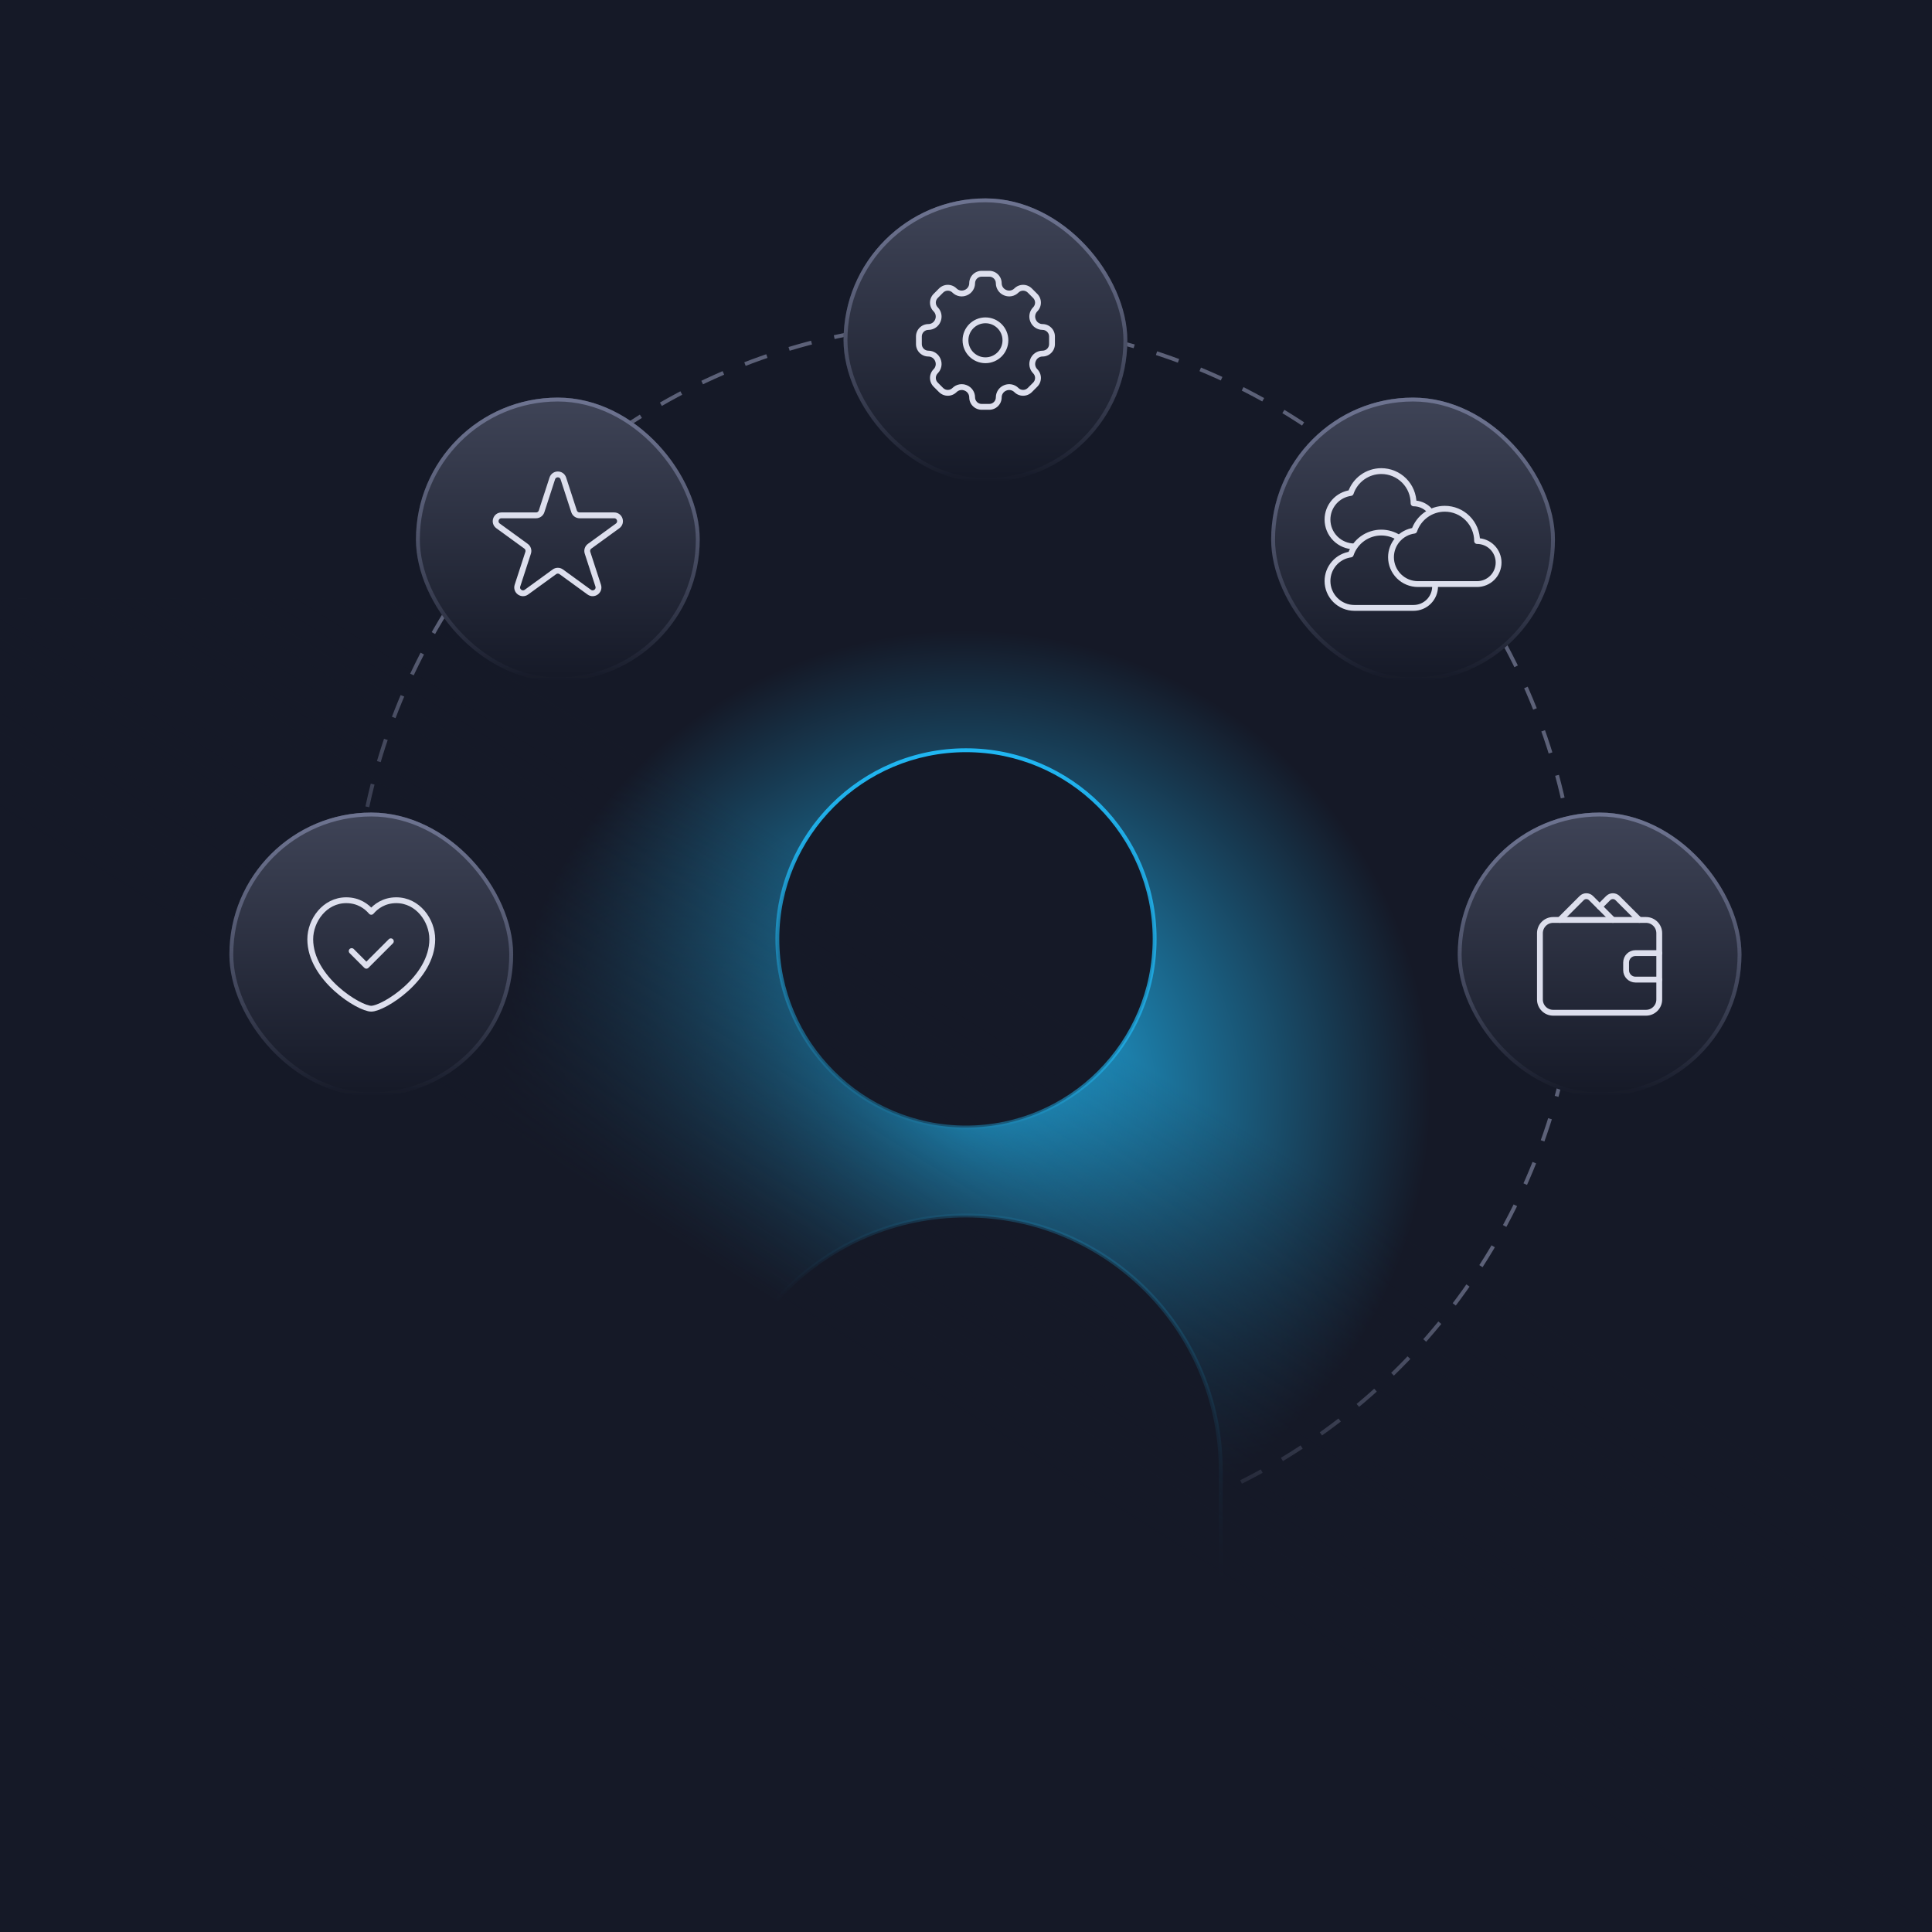 <svg width="497" height="497" viewBox="0 0 497 497" fill="none" xmlns="http://www.w3.org/2000/svg">
<g clip-path="url(#clip0_10168_46699)">
<rect width="497" height="497" fill="url(#paint0_radial_10168_46699)"/>
<circle cx="248.501" cy="240.531" r="157.493" stroke="#5C6178" stroke-dasharray="6 6"/>
<path fill-rule="evenodd" clip-rule="evenodd" d="M297.027 241.523C297.027 268.325 275.3 290.052 248.498 290.052C221.696 290.052 199.969 268.325 199.969 241.523C199.969 214.721 221.696 192.994 248.498 192.994C275.3 192.994 297.027 214.721 297.027 241.523ZM182.961 378.226V425.276H314.039V378.226C314.039 342.029 284.697 312.687 248.5 312.687C212.303 312.687 182.961 342.029 182.961 378.226Z" fill="#151927"/>
<path d="M182.961 425.276H182.461V425.776H182.961V425.276ZM314.039 425.276V425.776H314.539V425.276H314.039ZM248.498 290.552C275.576 290.552 297.527 268.601 297.527 241.523H296.527C296.527 268.048 275.024 289.552 248.498 289.552V290.552ZM199.469 241.523C199.469 268.601 221.42 290.552 248.498 290.552V289.552C221.972 289.552 200.469 268.048 200.469 241.523H199.469ZM248.498 192.494C221.42 192.494 199.469 214.445 199.469 241.523H200.469C200.469 214.997 221.972 193.494 248.498 193.494V192.494ZM297.527 241.523C297.527 214.445 275.576 192.494 248.498 192.494V193.494C275.024 193.494 296.527 214.997 296.527 241.523H297.527ZM183.461 425.276V378.226H182.461V425.276H183.461ZM314.039 424.776H182.961V425.776H314.039V424.776ZM313.539 378.226V425.276H314.539V378.226H313.539ZM248.5 313.187C284.421 313.187 313.539 342.305 313.539 378.226H314.539C314.539 341.753 284.973 312.187 248.5 312.187V313.187ZM183.461 378.226C183.461 342.305 212.579 313.187 248.5 313.187V312.187C212.027 312.187 182.461 341.753 182.461 378.226H183.461Z" fill="url(#paint1_linear_10168_46699)"/>
<rect width="497" height="343.124" transform="matrix(-1 0 0 1 497 153.876)" fill="url(#paint2_linear_10168_46699)"/>
<g filter="url(#filter0_d_10168_46699)">
<g clip-path="url(#clip1_10168_46699)">
<rect x="212" y="46.038" width="73" height="73" rx="36.5" fill="url(#paint3_linear_10168_46699)"/>
<g filter="url(#filter1_d_10168_46699)">
<path d="M263.184 79.114L263.183 79.864H263.184V79.114ZM264.91 79.829L264.38 80.359V80.359L264.91 79.829ZM261.722 78.666L262.142 78.044L262.142 78.044L261.722 78.666ZM260.758 77.479L261.453 77.196L261.452 77.193L260.758 77.479ZM260.745 77.447L261.438 77.161L261.436 77.156L260.745 77.447ZM260.589 75.927L261.325 76.071L260.589 75.927ZM261.306 74.579L260.775 74.049L260.775 74.049L261.306 74.579ZM261.306 71.128L261.836 70.597L261.836 70.597L261.306 71.128ZM259.914 69.736L260.445 69.206L260.445 69.206L259.914 69.736ZM256.463 69.736L256.993 70.267L256.994 70.267L256.463 69.736ZM253.595 70.297L253.886 69.606L253.881 69.604L253.595 70.297ZM253.563 70.284L253.849 69.591L253.846 69.589L253.563 70.284ZM252.376 69.32L252.998 68.9L252.998 68.9L252.376 69.32ZM251.928 67.858H251.178L251.178 67.859L251.928 67.858ZM251.213 66.132L250.683 66.662V66.662L251.213 66.132ZM245.794 66.132L246.325 66.662L246.325 66.662L245.794 66.132ZM245.08 67.858L245.83 67.859V67.858H245.08ZM243.444 70.284L243.162 69.589L243.158 69.591L243.444 70.284ZM243.412 70.297L243.126 69.604L243.122 69.606L243.412 70.297ZM241.893 70.453L242.037 69.717H242.037L241.893 70.453ZM240.544 69.736L240.014 70.267L240.015 70.267L240.544 69.736ZM237.093 69.736L236.563 69.206L236.563 69.206L237.093 69.736ZM235.702 71.128L235.171 70.598L235.171 70.598L235.702 71.128ZM235.702 74.579L236.233 74.049L236.232 74.049L235.702 74.579ZM236.262 77.447L235.571 77.156L235.569 77.161L236.262 77.447ZM236.249 77.479L235.556 77.193L235.554 77.196L236.249 77.479ZM235.285 78.666L235.704 79.288L235.285 78.666ZM233.823 79.114V79.864L233.824 79.864L233.823 79.114ZM232.098 79.829L232.628 80.359L232.628 80.359L232.098 79.829ZM232.098 85.248L232.628 84.718H232.628L232.098 85.248ZM233.823 85.963L233.824 85.213H233.823V85.963ZM236.249 87.598L235.554 87.881L235.556 87.884L236.249 87.598ZM236.262 87.63L235.569 87.916L235.571 87.921L236.262 87.63ZM235.702 90.498L236.232 91.028L236.233 91.028L235.702 90.498ZM235.702 93.949L235.171 94.479L235.171 94.479L235.702 93.949ZM237.093 95.341L236.563 95.871L236.563 95.871L237.093 95.341ZM240.544 95.341L240.015 94.809L240.014 94.81L240.544 95.341ZM241.893 94.624L241.749 93.888L241.893 94.624ZM243.412 94.78L243.122 95.471L243.126 95.473L243.412 94.78ZM243.444 94.793L243.158 95.486L243.162 95.488L243.444 94.793ZM245.08 97.219H245.83L245.83 97.218L245.08 97.219ZM245.794 98.945L246.325 98.414H246.325L245.794 98.945ZM251.213 98.945L250.683 98.414H250.683L251.213 98.945ZM251.928 97.219L251.178 97.218V97.219H251.928ZM252.376 95.757L251.754 95.338V95.338L252.376 95.757ZM253.563 94.793L253.846 95.488L253.849 95.486L253.563 94.793ZM253.595 94.78L253.882 95.473L253.886 95.471L253.595 94.78ZM256.463 95.341L256.994 94.81L256.993 94.809L256.463 95.341ZM259.914 95.341L260.445 95.871L260.445 95.871L259.914 95.341ZM261.306 93.949L261.836 94.479L261.836 94.479L261.306 93.949ZM261.306 90.498L260.775 91.027L260.776 91.028L261.306 90.498ZM260.745 87.63L261.437 87.92L261.438 87.916L260.745 87.63ZM260.758 87.598L261.452 87.884L261.453 87.88L260.758 87.598ZM261.722 86.411L262.142 87.033L262.142 87.033L261.722 86.411ZM263.184 85.963V85.213L263.183 85.213L263.184 85.963ZM264.91 85.248L264.38 84.718V84.718L264.91 85.248ZM263.184 79.864C263.633 79.864 264.063 80.042 264.38 80.359L265.44 79.299C264.842 78.7 264.031 78.364 263.184 78.364V79.864ZM261.303 79.288C261.859 79.662 262.513 79.863 263.183 79.864L263.186 78.364C262.814 78.364 262.45 78.252 262.142 78.044L261.303 79.288ZM260.064 77.762C260.316 78.382 260.748 78.913 261.303 79.288L262.142 78.044C261.833 77.836 261.593 77.541 261.453 77.196L260.064 77.762ZM260.052 77.733L260.065 77.765L261.452 77.193L261.438 77.161L260.052 77.733ZM259.853 75.784C259.725 76.44 259.794 77.12 260.053 77.737L261.436 77.156C261.293 76.814 261.254 76.436 261.325 76.071L259.853 75.784ZM260.775 74.049C260.302 74.523 259.981 75.127 259.853 75.784L261.325 76.071C261.396 75.707 261.575 75.371 261.837 75.108L260.775 74.049ZM261.27 72.853C261.27 73.302 261.092 73.731 260.775 74.049L261.836 75.109C262.434 74.511 262.77 73.699 262.77 72.853H261.27ZM260.775 71.658C261.092 71.975 261.27 72.405 261.27 72.853H262.77C262.77 72.007 262.434 71.196 261.836 70.597L260.775 71.658ZM259.384 70.267L260.775 71.658L261.836 70.597L260.445 69.206L259.384 70.267ZM258.189 69.772C258.637 69.772 259.067 69.95 259.384 70.267L260.445 69.206C259.846 68.608 259.035 68.272 258.189 68.272V69.772ZM256.994 70.267C257.311 69.95 257.74 69.772 258.189 69.772V68.272C257.343 68.272 256.531 68.608 255.933 69.206L256.994 70.267ZM255.258 71.189C255.915 71.061 256.519 70.74 256.993 70.267L255.934 69.205C255.671 69.467 255.335 69.645 254.971 69.717L255.258 71.189ZM253.305 70.989C253.922 71.248 254.602 71.317 255.258 71.189L254.971 69.717C254.606 69.788 254.228 69.749 253.886 69.606L253.305 70.989ZM253.277 70.977L253.309 70.99L253.881 69.604L253.849 69.591L253.277 70.977ZM251.754 69.739C252.129 70.294 252.66 70.726 253.28 70.978L253.846 69.589C253.501 69.449 253.206 69.209 252.998 68.9L251.754 69.739ZM251.178 67.859C251.179 68.529 251.38 69.183 251.754 69.739L252.998 68.9C252.79 68.592 252.679 68.228 252.678 67.856L251.178 67.859ZM250.683 66.662C251 66.98 251.178 67.409 251.178 67.858H252.678C252.678 67.012 252.342 66.2 251.744 65.602L250.683 66.662ZM249.488 66.168C249.936 66.168 250.366 66.346 250.683 66.662L251.744 65.602C251.145 65.004 250.334 64.668 249.488 64.668V66.168ZM247.52 66.168H249.488V64.668H247.52V66.168ZM246.325 66.662C246.642 66.346 247.071 66.168 247.52 66.168V64.668C246.674 64.668 245.862 65.004 245.264 65.602L246.325 66.662ZM245.83 67.858C245.83 67.409 246.008 66.98 246.325 66.662L245.264 65.602C244.666 66.2 244.33 67.012 244.33 67.858H245.83ZM245.253 69.739C245.628 69.183 245.828 68.529 245.83 67.859L244.33 67.856C244.329 68.228 244.217 68.592 244.009 68.901L245.253 69.739ZM243.727 70.978C244.348 70.726 244.879 70.294 245.253 69.739L244.009 68.901C243.801 69.209 243.506 69.449 243.162 69.589L243.727 70.978ZM243.698 70.99L243.73 70.977L243.158 69.591L243.126 69.604L243.698 70.99ZM241.749 71.189C242.406 71.317 243.086 71.248 243.703 70.989L243.122 69.606C242.779 69.749 242.401 69.788 242.037 69.717L241.749 71.189ZM240.015 70.267C240.489 70.74 241.092 71.061 241.749 71.189L242.037 69.717C241.672 69.646 241.337 69.468 241.074 69.205L240.015 70.267ZM238.819 69.772C239.267 69.772 239.697 69.95 240.014 70.267L241.074 69.206C240.476 68.608 239.665 68.272 238.819 68.272V69.772ZM237.624 70.267C237.941 69.95 238.37 69.772 238.819 69.772V68.272C237.973 68.272 237.161 68.608 236.563 69.206L237.624 70.267ZM236.232 71.658L237.624 70.267L236.563 69.206L235.171 70.598L236.232 71.658ZM235.737 72.853C235.737 72.405 235.915 71.975 236.232 71.658L235.171 70.598C234.573 71.196 234.237 72.007 234.237 72.853H235.737ZM236.232 74.049C235.915 73.732 235.737 73.302 235.737 72.853H234.237C234.237 73.7 234.573 74.511 235.171 75.109L236.232 74.049ZM237.154 75.784C237.026 75.127 236.705 74.523 236.233 74.049L235.17 75.108C235.433 75.371 235.611 75.707 235.682 76.072L237.154 75.784ZM236.954 77.737C237.213 77.12 237.283 76.44 237.154 75.784L235.682 76.072C235.753 76.436 235.715 76.814 235.571 77.156L236.954 77.737ZM236.942 77.765L236.956 77.733L235.569 77.161L235.556 77.193L236.942 77.765ZM235.704 79.288C236.26 78.913 236.691 78.382 236.944 77.762L235.554 77.196C235.414 77.541 235.174 77.836 234.866 78.044L235.704 79.288ZM233.824 79.864C234.494 79.863 235.149 79.662 235.704 79.288L234.866 78.044C234.557 78.252 234.194 78.364 233.822 78.364L233.824 79.864ZM232.628 80.359C232.945 80.042 233.375 79.864 233.823 79.864V78.364C232.977 78.364 232.165 78.7 231.567 79.299L232.628 80.359ZM232.133 81.554C232.133 81.106 232.311 80.676 232.628 80.359L231.567 79.299C230.969 79.897 230.633 80.708 230.633 81.554H232.133ZM232.133 83.522V81.554H230.633V83.522H232.133ZM232.628 84.718C232.311 84.4 232.133 83.971 232.133 83.522H230.633C230.633 84.368 230.969 85.18 231.567 85.778L232.628 84.718ZM233.823 85.213C233.375 85.213 232.945 85.034 232.628 84.718L231.567 85.778C232.165 86.376 232.977 86.713 233.823 86.713V85.213ZM235.704 85.789C235.149 85.415 234.494 85.214 233.824 85.213L233.822 86.713C234.194 86.713 234.557 86.825 234.866 87.033L235.704 85.789ZM236.944 87.315C236.691 86.695 236.26 86.163 235.704 85.789L234.866 87.033C235.174 87.241 235.414 87.536 235.554 87.881L236.944 87.315ZM236.956 87.344L236.942 87.312L235.556 87.884L235.569 87.916L236.956 87.344ZM237.154 89.293C237.283 88.637 237.213 87.957 236.954 87.34L235.571 87.921C235.715 88.263 235.754 88.641 235.682 89.005L237.154 89.293ZM236.233 91.028C236.705 90.554 237.026 89.95 237.154 89.293L235.682 89.005C235.611 89.37 235.433 89.705 235.17 89.969L236.233 91.028ZM235.737 92.224C235.737 91.775 235.915 91.345 236.232 91.028L235.171 89.968C234.573 90.566 234.237 91.377 234.237 92.224H235.737ZM236.232 93.419C235.915 93.102 235.737 92.672 235.737 92.224H234.237C234.237 93.07 234.573 93.881 235.171 94.479L236.232 93.419ZM237.624 94.81L236.232 93.419L235.171 94.479L236.563 95.871L237.624 94.81ZM238.819 95.305C238.37 95.305 237.941 95.127 237.624 94.81L236.563 95.871C237.161 96.469 237.973 96.805 238.819 96.805V95.305ZM240.014 94.81C239.697 95.127 239.267 95.305 238.819 95.305V96.805C239.665 96.805 240.476 96.469 241.074 95.871L240.014 94.81ZM241.749 93.888C241.092 94.016 240.489 94.337 240.015 94.809L241.074 95.872C241.337 95.609 241.672 95.431 242.037 95.36L241.749 93.888ZM243.703 94.088C243.086 93.829 242.406 93.759 241.749 93.888L242.037 95.36C242.401 95.289 242.779 95.327 243.122 95.471L243.703 94.088ZM243.73 94.1L243.698 94.087L243.126 95.473L243.158 95.486L243.73 94.1ZM245.253 95.338C244.879 94.782 244.348 94.351 243.727 94.098L243.162 95.488C243.506 95.628 243.801 95.868 244.009 96.176L245.253 95.338ZM245.83 97.218C245.828 96.548 245.628 95.893 245.253 95.338L244.009 96.176C244.217 96.485 244.329 96.848 244.33 97.221L245.83 97.218ZM246.325 98.414C246.008 98.097 245.83 97.667 245.83 97.219H244.33C244.33 98.065 244.666 98.877 245.264 99.475L246.325 98.414ZM247.52 98.909C247.071 98.909 246.642 98.731 246.325 98.414L245.264 99.475C245.862 100.073 246.674 100.409 247.52 100.409V98.909ZM249.488 98.909H247.52V100.409H249.488V98.909ZM250.683 98.414C250.366 98.731 249.936 98.909 249.488 98.909V100.409C250.334 100.409 251.145 100.073 251.744 99.475L250.683 98.414ZM251.178 97.219C251.178 97.667 251 98.097 250.683 98.414L251.744 99.475C252.342 98.877 252.678 98.065 252.678 97.219H251.178ZM251.754 95.338C251.38 95.893 251.179 96.548 251.178 97.218L252.678 97.221C252.679 96.848 252.79 96.485 252.998 96.176L251.754 95.338ZM253.281 94.098C252.66 94.351 252.129 94.782 251.754 95.338L252.998 96.176C253.206 95.868 253.501 95.628 253.846 95.488L253.281 94.098ZM253.309 94.086L253.277 94.1L253.849 95.486L253.882 95.473L253.309 94.086ZM255.259 93.888C254.602 93.759 253.922 93.829 253.305 94.088L253.886 95.471C254.228 95.327 254.606 95.288 254.971 95.36L255.259 93.888ZM256.993 94.809C256.519 94.337 255.915 94.016 255.259 93.888L254.971 95.36C255.335 95.431 255.671 95.609 255.934 95.872L256.993 94.809ZM258.189 95.305C257.741 95.305 257.311 95.127 256.994 94.81L255.933 95.871C256.531 96.469 257.343 96.805 258.189 96.805V95.305ZM259.384 94.81C259.067 95.127 258.637 95.305 258.189 95.305V96.805C259.035 96.805 259.846 96.469 260.445 95.871L259.384 94.81ZM260.776 93.419L259.384 94.81L260.445 95.871L261.836 94.479L260.776 93.419ZM261.271 92.223C261.271 92.672 261.093 93.102 260.776 93.419L261.836 94.479C262.435 93.881 262.771 93.07 262.771 92.223H261.271ZM260.776 91.028C261.093 91.345 261.271 91.775 261.271 92.223H262.771C262.771 91.377 262.435 90.566 261.836 89.968L260.776 91.028ZM259.853 89.293C259.982 89.95 260.302 90.553 260.775 91.027L261.837 89.969C261.575 89.705 261.397 89.37 261.325 89.005L259.853 89.293ZM260.054 87.34C259.795 87.957 259.725 88.636 259.853 89.293L261.325 89.005C261.254 88.641 261.293 88.263 261.437 87.92L260.054 87.34ZM260.065 87.312L260.052 87.344L261.438 87.916L261.452 87.884L260.065 87.312ZM261.303 85.789C260.748 86.163 260.316 86.695 260.064 87.315L261.453 87.88C261.593 87.536 261.833 87.241 262.142 87.033L261.303 85.789ZM263.183 85.213C262.513 85.214 261.859 85.415 261.303 85.789L262.142 87.033C262.45 86.825 262.814 86.713 263.186 86.713L263.183 85.213ZM264.38 84.718C264.063 85.034 263.633 85.213 263.184 85.213V86.713C264.031 86.713 264.842 86.376 265.44 85.778L264.38 84.718ZM264.875 83.522C264.875 83.971 264.697 84.4 264.38 84.718L265.44 85.778C266.039 85.18 266.375 84.368 266.375 83.522H264.875ZM264.875 81.554V83.522H266.375V81.554H264.875ZM264.38 80.359C264.697 80.676 264.875 81.106 264.875 81.554H266.375C266.375 80.708 266.039 79.897 265.44 79.299L264.38 80.359ZM248.504 88.425C251.755 88.425 254.39 85.789 254.39 82.538H252.89C252.89 84.961 250.927 86.925 248.504 86.925V88.425ZM242.618 82.538C242.618 85.789 245.253 88.425 248.504 88.425V86.925C246.082 86.925 244.118 84.961 244.118 82.538H242.618ZM248.504 76.652C245.253 76.652 242.618 79.287 242.618 82.538H244.118C244.118 80.116 246.082 78.152 248.504 78.152V76.652ZM254.39 82.538C254.39 79.287 251.755 76.652 248.504 76.652V78.152C250.927 78.152 252.89 80.116 252.89 82.538H254.39Z" fill="#DDDFED"/>
</g>
</g>
<rect x="212.5" y="46.538" width="72" height="72" rx="36" stroke="url(#paint4_linear_10168_46699)"/>
</g>
<g filter="url(#filter2_d_10168_46699)">
<rect x="369.992" y="204.031" width="73" height="73" rx="36.5" fill="url(#paint5_linear_10168_46699)"/>
<rect x="370.492" y="204.531" width="72" height="72" rx="36" stroke="url(#paint6_linear_10168_46699)"/>
<path d="M421.839 240.179H415.732C414.395 240.179 413.312 241.262 413.312 242.599V244.58C413.312 245.917 414.395 247 415.732 247H421.839" stroke="#DDDFED" stroke-width="1.5" stroke-linecap="round" stroke-linejoin="round"/>
<path d="M418.426 255.527H394.551C392.667 255.527 391.141 254.001 391.141 252.116V235.063C391.141 233.178 392.667 231.652 394.551 231.652H418.426C420.311 231.652 421.837 233.178 421.837 235.063V252.116C421.837 254.001 420.311 255.527 418.426 255.527Z" stroke="#DDDFED" stroke-width="1.5" stroke-linecap="round" stroke-linejoin="round"/>
<path d="M409.901 231.652L404.285 226.036C403.618 225.369 402.539 225.369 401.874 226.036L396.258 231.652" stroke="#DDDFED" stroke-width="1.5" stroke-linecap="round" stroke-linejoin="round"/>
<path d="M406.492 228.241L408.697 226.036C409.364 225.369 410.443 225.369 411.109 226.036L416.724 231.652" stroke="#DDDFED" stroke-width="1.5" stroke-linecap="round" stroke-linejoin="round"/>
</g>
<g filter="url(#filter3_d_10168_46699)">
<rect x="54.008" y="204.031" width="73" height="73" rx="36.5" fill="url(#paint7_linear_10168_46699)"/>
<rect x="54.508" y="204.531" width="72" height="72" rx="36" stroke="url(#paint8_linear_10168_46699)"/>
<path d="M90.507 229.565C91.708 228.159 93.787 226.581 96.952 226.581C102.486 226.581 106.201 231.778 106.201 236.617C106.201 246.732 93.607 254.482 90.507 254.482C87.406 254.482 74.812 246.732 74.812 236.617C74.812 231.778 78.527 226.581 84.061 226.581C87.227 226.581 89.305 228.159 90.507 229.565Z" stroke="#DDDFED" stroke-width="1.5" stroke-linecap="round" stroke-linejoin="round"/>
<path d="M95.544 237.142L89.248 243.439L85.469 239.66" stroke="#DDDFED" stroke-width="1.5" stroke-linecap="round" stroke-linejoin="round"/>
</g>
<g filter="url(#filter4_d_10168_46699)">
<rect x="102" y="97.283" width="73" height="73" rx="36.5" fill="url(#paint9_linear_10168_46699)"/>
<rect x="102.5" y="97.783" width="72" height="72" rx="36" stroke="url(#paint10_linear_10168_46699)"/>
<path d="M137.073 118.08C137.522 116.698 139.478 116.698 139.927 118.08L142.675 126.537C142.875 127.155 143.451 127.573 144.101 127.573H152.994C154.447 127.573 155.051 129.433 153.875 130.287L146.681 135.514C146.155 135.896 145.935 136.573 146.136 137.191L148.884 145.648C149.333 147.03 147.752 148.179 146.576 147.325L139.382 142.098C138.856 141.716 138.144 141.716 137.618 142.098L130.424 147.325C129.248 148.179 127.667 147.03 128.116 145.648L130.864 137.191C131.065 136.573 130.845 135.896 130.319 135.514L123.125 130.287C121.949 129.433 122.553 127.573 124.006 127.573H132.899C133.549 127.573 134.125 127.155 134.325 126.537L137.073 118.08Z" stroke="#DDDFED" stroke-width="1.5"/>
</g>
<g filter="url(#filter5_d_10168_46699)">
<rect x="322" y="97.283" width="73" height="73" rx="36.5" fill="url(#paint11_linear_10168_46699)"/>
<rect x="322.5" y="97.783" width="72" height="72" rx="36" stroke="url(#paint12_linear_10168_46699)"/>
<path d="M364.173 145.843C364.173 147.311 363.59 148.719 362.552 149.757C361.513 150.796 360.105 151.379 358.637 151.379H343.412C341.577 151.379 339.817 150.65 338.519 149.352C337.221 148.054 336.492 146.294 336.492 144.459C336.495 142.789 337.103 141.178 338.204 139.923C339.304 138.668 340.822 137.854 342.477 137.633C343.034 135.992 344.092 134.566 345.501 133.556C346.91 132.546 348.599 132.003 350.333 132.002C351.957 132.002 353.533 132.478 354.873 133.353" stroke="#DDDFED" stroke-width="1.5" stroke-linecap="round" stroke-linejoin="round"/>
<path d="M352.828 138.331C352.828 140.167 353.557 141.927 354.855 143.225C356.153 144.523 357.913 145.252 359.748 145.252H374.973C376.441 145.252 377.849 144.668 378.888 143.63C379.926 142.592 380.509 141.184 380.509 139.715C380.509 138.247 379.926 136.839 378.888 135.801C377.849 134.763 376.441 134.179 374.973 134.179C374.973 131.977 374.098 129.865 372.541 128.307C370.983 126.75 368.871 125.875 366.669 125.875C364.935 125.876 363.246 126.419 361.837 127.429C360.428 128.439 359.37 129.864 358.812 131.506C357.158 131.727 355.64 132.54 354.54 133.796C353.439 135.051 352.831 136.662 352.828 138.331Z" stroke="#DDDFED" stroke-width="1.5" stroke-linecap="round" stroke-linejoin="round"/>
<path d="M343.412 135.563C341.577 135.563 339.817 134.834 338.519 133.537C337.221 132.239 336.492 130.479 336.492 128.643C336.495 126.974 337.103 125.363 338.204 124.107C339.304 122.852 340.822 122.039 342.477 121.817C343.034 120.176 344.092 118.751 345.501 117.741C346.91 116.731 348.599 116.188 350.333 116.187C352.535 116.187 354.647 117.062 356.205 118.619C357.762 120.176 358.637 122.289 358.637 124.491C360.105 124.491 361.513 125.074 362.552 126.113" stroke="#DDDFED" stroke-width="1.5" stroke-linecap="round" stroke-linejoin="round"/>
</g>
</g>
<defs>
<filter id="filter0_d_10168_46699" x="177" y="11.038" width="153" height="153" filterUnits="userSpaceOnUse" color-interpolation-filters="sRGB">
<feFlood flood-opacity="0" result="BackgroundImageFix"/>
<feColorMatrix in="SourceAlpha" type="matrix" values="0 0 0 0 0 0 0 0 0 0 0 0 0 0 0 0 0 0 127 0" result="hardAlpha"/>
<feOffset dx="5" dy="5"/>
<feGaussianBlur stdDeviation="20"/>
<feComposite in2="hardAlpha" operator="out"/>
<feColorMatrix type="matrix" values="0 0 0 0 0.082 0 0 0 0 0.098 0 0 0 0 0.153 0 0 0 1 0"/>
<feBlend mode="normal" in2="BackgroundImageFix" result="effect1_dropShadow_10168_46699"/>
<feBlend mode="normal" in="SourceGraphic" in2="effect1_dropShadow_10168_46699" result="shape"/>
</filter>
<filter id="filter1_d_10168_46699" x="130.633" y="-35.333" width="235.742" height="235.742" filterUnits="userSpaceOnUse" color-interpolation-filters="sRGB">
<feFlood flood-opacity="0" result="BackgroundImageFix"/>
<feColorMatrix in="SourceAlpha" type="matrix" values="0 0 0 0 0 0 0 0 0 0 0 0 0 0 0 0 0 0 127 0" result="hardAlpha"/>
<feOffset/>
<feGaussianBlur stdDeviation="50"/>
<feComposite in2="hardAlpha" operator="out"/>
<feColorMatrix type="matrix" values="0 0 0 0 0.125 0 0 0 0 0.718 0 0 0 0 0.953 0 0 0 1 0"/>
<feBlend mode="normal" in2="BackgroundImageFix" result="effect1_dropShadow_10168_46699"/>
<feBlend mode="normal" in="SourceGraphic" in2="effect1_dropShadow_10168_46699" result="shape"/>
</filter>
<filter id="filter2_d_10168_46699" x="334.992" y="169.031" width="153" height="153" filterUnits="userSpaceOnUse" color-interpolation-filters="sRGB">
<feFlood flood-opacity="0" result="BackgroundImageFix"/>
<feColorMatrix in="SourceAlpha" type="matrix" values="0 0 0 0 0 0 0 0 0 0 0 0 0 0 0 0 0 0 127 0" result="hardAlpha"/>
<feOffset dx="5" dy="5"/>
<feGaussianBlur stdDeviation="20"/>
<feComposite in2="hardAlpha" operator="out"/>
<feColorMatrix type="matrix" values="0 0 0 0 0.082 0 0 0 0 0.098 0 0 0 0 0.153 0 0 0 1 0"/>
<feBlend mode="normal" in2="BackgroundImageFix" result="effect1_dropShadow_10168_46699"/>
<feBlend mode="normal" in="SourceGraphic" in2="effect1_dropShadow_10168_46699" result="shape"/>
</filter>
<filter id="filter3_d_10168_46699" x="19.008" y="169.031" width="153" height="153" filterUnits="userSpaceOnUse" color-interpolation-filters="sRGB">
<feFlood flood-opacity="0" result="BackgroundImageFix"/>
<feColorMatrix in="SourceAlpha" type="matrix" values="0 0 0 0 0 0 0 0 0 0 0 0 0 0 0 0 0 0 127 0" result="hardAlpha"/>
<feOffset dx="5" dy="5"/>
<feGaussianBlur stdDeviation="20"/>
<feComposite in2="hardAlpha" operator="out"/>
<feColorMatrix type="matrix" values="0 0 0 0 0.082 0 0 0 0 0.098 0 0 0 0 0.153 0 0 0 1 0"/>
<feBlend mode="normal" in2="BackgroundImageFix" result="effect1_dropShadow_10168_46699"/>
<feBlend mode="normal" in="SourceGraphic" in2="effect1_dropShadow_10168_46699" result="shape"/>
</filter>
<filter id="filter4_d_10168_46699" x="67" y="62.283" width="153" height="153" filterUnits="userSpaceOnUse" color-interpolation-filters="sRGB">
<feFlood flood-opacity="0" result="BackgroundImageFix"/>
<feColorMatrix in="SourceAlpha" type="matrix" values="0 0 0 0 0 0 0 0 0 0 0 0 0 0 0 0 0 0 127 0" result="hardAlpha"/>
<feOffset dx="5" dy="5"/>
<feGaussianBlur stdDeviation="20"/>
<feComposite in2="hardAlpha" operator="out"/>
<feColorMatrix type="matrix" values="0 0 0 0 0.082 0 0 0 0 0.098 0 0 0 0 0.153 0 0 0 1 0"/>
<feBlend mode="normal" in2="BackgroundImageFix" result="effect1_dropShadow_10168_46699"/>
<feBlend mode="normal" in="SourceGraphic" in2="effect1_dropShadow_10168_46699" result="shape"/>
</filter>
<filter id="filter5_d_10168_46699" x="287" y="62.283" width="153" height="153" filterUnits="userSpaceOnUse" color-interpolation-filters="sRGB">
<feFlood flood-opacity="0" result="BackgroundImageFix"/>
<feColorMatrix in="SourceAlpha" type="matrix" values="0 0 0 0 0 0 0 0 0 0 0 0 0 0 0 0 0 0 127 0" result="hardAlpha"/>
<feOffset dx="5" dy="5"/>
<feGaussianBlur stdDeviation="20"/>
<feComposite in2="hardAlpha" operator="out"/>
<feColorMatrix type="matrix" values="0 0 0 0 0.082 0 0 0 0 0.098 0 0 0 0 0.153 0 0 0 1 0"/>
<feBlend mode="normal" in2="BackgroundImageFix" result="effect1_dropShadow_10168_46699"/>
<feBlend mode="normal" in="SourceGraphic" in2="effect1_dropShadow_10168_46699" result="shape"/>
</filter>
<radialGradient id="paint0_radial_10168_46699" cx="0" cy="0" r="1" gradientUnits="userSpaceOnUse" gradientTransform="translate(248.5 281.691) rotate(90) scale(119.739)">
<stop stop-color="#20B7F3"/>
<stop offset="1" stop-color="#151927"/>
</radialGradient>
<linearGradient id="paint1_linear_10168_46699" x1="248.5" y1="192.994" x2="248.5" y2="425.276" gradientUnits="userSpaceOnUse">
<stop stop-color="#20B7F3"/>
<stop offset="1" stop-color="#20B7F3" stop-opacity="0"/>
</linearGradient>
<linearGradient id="paint2_linear_10168_46699" x1="191.123" y1="127.432" x2="245.324" y2="213.845" gradientUnits="userSpaceOnUse">
<stop stop-color="#151927" stop-opacity="0"/>
<stop offset="1" stop-color="#151927"/>
</linearGradient>
<linearGradient id="paint3_linear_10168_46699" x1="248.5" y1="46.038" x2="248.5" y2="119.038" gradientUnits="userSpaceOnUse">
<stop stop-color="#3F4457"/>
<stop offset="1" stop-color="#151927"/>
</linearGradient>
<linearGradient id="paint4_linear_10168_46699" x1="248.5" y1="46.038" x2="248.5" y2="119.038" gradientUnits="userSpaceOnUse">
<stop stop-color="#6E7491"/>
<stop offset="1" stop-color="#6E7491" stop-opacity="0"/>
</linearGradient>
<linearGradient id="paint5_linear_10168_46699" x1="406.492" y1="204.031" x2="406.492" y2="277.031" gradientUnits="userSpaceOnUse">
<stop stop-color="#3F4457"/>
<stop offset="1" stop-color="#151927"/>
</linearGradient>
<linearGradient id="paint6_linear_10168_46699" x1="406.492" y1="204.031" x2="406.492" y2="277.031" gradientUnits="userSpaceOnUse">
<stop stop-color="#6E7491"/>
<stop offset="1" stop-color="#6E7491" stop-opacity="0"/>
</linearGradient>
<linearGradient id="paint7_linear_10168_46699" x1="90.508" y1="204.031" x2="90.508" y2="277.031" gradientUnits="userSpaceOnUse">
<stop stop-color="#3F4457"/>
<stop offset="1" stop-color="#151927"/>
</linearGradient>
<linearGradient id="paint8_linear_10168_46699" x1="90.508" y1="204.031" x2="90.508" y2="277.031" gradientUnits="userSpaceOnUse">
<stop stop-color="#6E7491"/>
<stop offset="1" stop-color="#6E7491" stop-opacity="0"/>
</linearGradient>
<linearGradient id="paint9_linear_10168_46699" x1="138.5" y1="97.283" x2="138.5" y2="170.283" gradientUnits="userSpaceOnUse">
<stop stop-color="#3F4457"/>
<stop offset="1" stop-color="#151927"/>
</linearGradient>
<linearGradient id="paint10_linear_10168_46699" x1="138.5" y1="97.283" x2="138.5" y2="170.283" gradientUnits="userSpaceOnUse">
<stop stop-color="#6E7491"/>
<stop offset="1" stop-color="#6E7491" stop-opacity="0"/>
</linearGradient>
<linearGradient id="paint11_linear_10168_46699" x1="358.5" y1="97.283" x2="358.5" y2="170.283" gradientUnits="userSpaceOnUse">
<stop stop-color="#3F4457"/>
<stop offset="1" stop-color="#151927"/>
</linearGradient>
<linearGradient id="paint12_linear_10168_46699" x1="358.5" y1="97.283" x2="358.5" y2="170.283" gradientUnits="userSpaceOnUse">
<stop stop-color="#6E7491"/>
<stop offset="1" stop-color="#6E7491" stop-opacity="0"/>
</linearGradient>
<clipPath id="clip0_10168_46699">
<rect width="497" height="497" fill="white"/>
</clipPath>
<clipPath id="clip1_10168_46699">
<rect x="212" y="46.038" width="73" height="73" rx="36.5" fill="white"/>
</clipPath>
</defs>
</svg>
